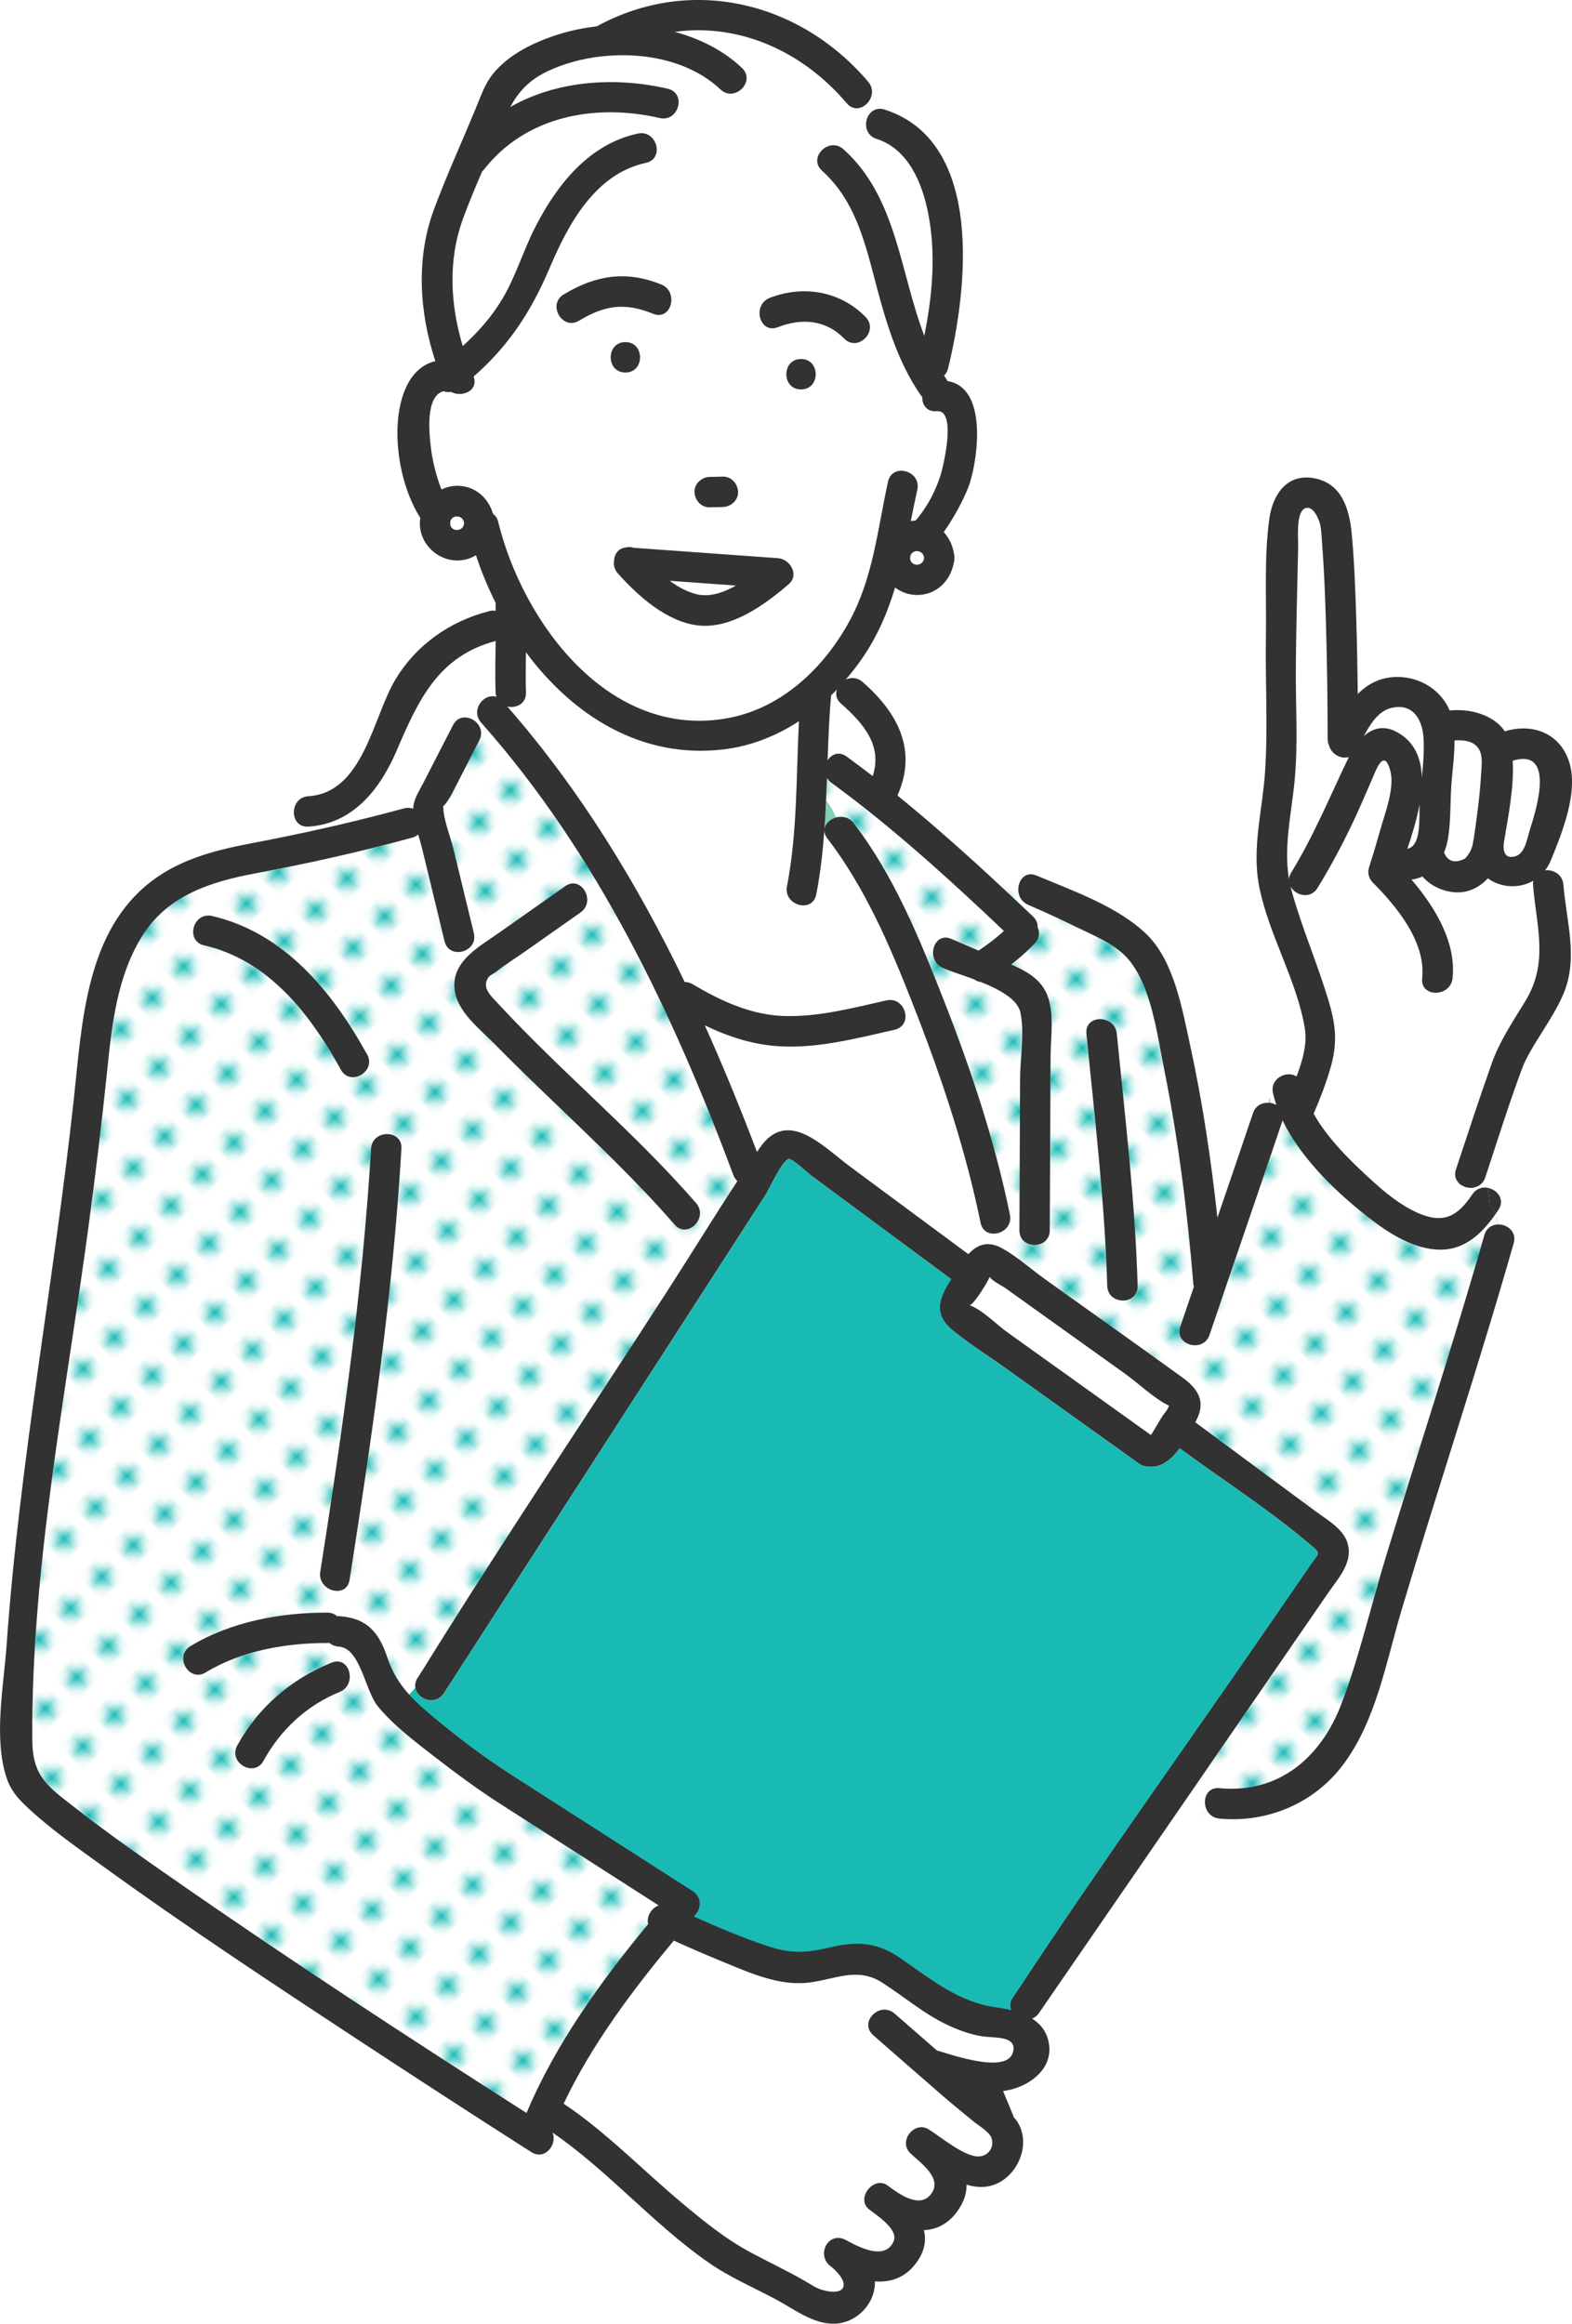 <?xml version="1.0" encoding="UTF-8"?> <svg xmlns="http://www.w3.org/2000/svg" xmlns:xlink="http://www.w3.org/1999/xlink" id="_レイヤー_2" data-name="レイヤー 2" viewBox="0 0 341.28 504.24"><defs><style> .cls-1 { fill: none; } .cls-2 { fill: #fff; } .cls-3 { fill: #323232; } .cls-4 { fill: #1abab4; } .cls-5 { fill: #82d2b4; } .cls-6 { fill: url(#_新規パターンスウォッチ_3); } </style><pattern id="_新規パターンスウォッチ_3" data-name="新規パターンスウォッチ 3" x="0" y="0" width="4.98" height="5.18" patternTransform="translate(13564.12 -5706.38) rotate(-45) scale(1.93)" patternUnits="userSpaceOnUse" viewBox="0 0 4.98 5.18"><g><rect class="cls-1" y="0" width="4.98" height="5.18"></rect><rect class="cls-2" x="0" y="0" width="4.98" height="5.18"></rect><circle class="cls-4" cx="2.44" cy="2.57" r="1.06"></circle></g></pattern></defs><g id="_レイヤー_1-2" data-name="レイヤー 1"><g><path class="cls-2" d="m213.17,441.83c-2.55-.42-4.93-1.28-7.27-2.36-5.28-2.44-9.55-6.22-14.41-9.3-5.38-3.41-10.03-.73-15.78,0-2.42.31-4.81.1-7.15-.4-4.1-.87-8.09-2.65-11.94-4.23-3.47-1.42-6.91-2.92-10.33-4.46-9.05,10.84-17.9,22.68-23.92,35.38,9.16,6.1,17.19,14.44,25.6,21.48,4.84,4.05,9.58,7.91,15.17,10.89,3.83,2.04,7.76,3.89,11.53,6.06.91.52,1.79,1.1,2.73,1.57,1.14.58,4.9,1.51,5.64-.12.68-1.51-1.6-3.76-2.68-4.57-3.33-2.49-.48-7.81,3.33-5.7,2.72,1.51,8.41,4.49,10.3.3,1.02-2.27-2.44-4.84-4.52-6.39-.04-.03-.09-.06-.13-.09,0,0,0,0,0,0-.25-.19-.48-.36-.67-.51-2.94-2.33,1-7.37,4-5.18,2.57,1.87,7.14,5.26,9.6,1.67,2.27-3.31-2.37-6.5-4.62-8.64-2.72-2.59.83-7.16,4-5.18,2.58,1.61,7.9,6.1,10.97,5.85,2.11-.16,3.32-2.14,2.61-4.06-.47-1.29-2.87-2.7-3.91-3.55-2.13-1.75-4.27-3.47-6.36-5.28-5.15-4.46-10.27-8.95-15.41-13.43-.28-.25-.48-.51-.65-.78-1.73-2.78,2.41-6.43,5.32-3.89,3.05,2.66,6.11,5.32,9.17,7.99,3.99,1.2,15.89,5.31,16.62-.04.43-3.19-4.26-2.6-6.85-3.03Z"></path><path class="cls-2" d="m179.68,164.95c.86-1.32,2.47-2.02,4.12-.82,1.91,1.39,3.79,2.82,5.67,4.26,2.14-6.45-1.77-11.25-6.86-15.72-1.06-.93-1.24-2.07-.91-3.07-.42.43-.84.86-1.27,1.28-.39,4.68-.58,9.37-.75,14.06Z"></path><path class="cls-2" d="m145.39,126.02c1.83,1.35,3.8,2.43,5.84,2.92,2.77.67,5.76-.32,8.54-1.89-4.79-.35-9.59-.69-14.38-1.04Z"></path><path class="cls-6" d="m91.84,362.28c17.24-27.79,35.51-54.99,53.26-82.46,5.03-7.79,9.89-15.74,14.99-23.51-.36-.34-.67-.77-.87-1.32-13.15-35.22-29.61-69.86-54.77-98.19-.49-.55-.75-1.15-.83-1.75-.57.05-1.11.35-1.62.83,1.77.61,3.18,2.63,2.06,4.8-2.01,3.9-4.02,7.81-6.02,11.71-.22.43-1.4,2.39-1.84,2.54.02.07.04.14.04.21.06,2.89,1.53,6.32,2.21,9.12,1.47,6.08,2.94,12.16,4.42,18.23,1,4.13-5.36,5.88-6.36,1.75-1.63-6.74-3.26-13.47-4.9-20.21-.23-.95-.53-1.94-.83-2.94-.35.31-.78.55-1.33.7-11.34,3.09-22.79,5.64-34.34,7.8-9.26,1.73-18.44,4.71-23.87,12.97-5.92,9.01-6.98,20.18-8.06,30.62-1.13,10.98-2.48,21.93-3.95,32.86-4.93,36.81-12.48,74.29-12.22,111.56.05,8.01,3.43,10.1,9.58,14.9,6.82,5.32,13.92,10.29,21.03,15.23,25.17,17.5,50.86,34.28,76.69,50.78,6.22-14.83,16.06-28.49,26.41-41-.43-1.55.63-3.42,2.27-4.05-11.44-7.33-22.88-14.65-34.31-21.98-4.86-3.11-9.5-6.53-14.06-10.06-4.37-3.38-9.05-6.84-12.58-11.14-2.82-3.43-3.77-12.69-8.52-12.98-.84-.05-1.51-.36-2.02-.81-.15.02-.28.04-.44.04-8.98-.02-18.66,1.68-26.39,6.38-3.64,2.22-6.95-3.49-3.33-5.7,8.7-5.3,19.61-7.3,29.72-7.28.9,0,1.6.31,2.12.78.11,0,.22-.02.34-.01,6.14.37,8.76,3.5,10.59,9.02,1.09,3.28,2.71,5.76,4.73,8l1.34-1.56c-.09-.65.03-1.36.5-2.08.39-.6.79-1.2,1.17-1.82Zm16.51-159.89c4.78-3.37,9.56-6.73,14.35-10.1,3.48-2.45,6.78,3.27,3.33,5.7-3.94,2.77-7.87,5.54-11.81,8.31-2.19,1.54-4.54,2.98-6.62,4.66-.42.34-1.21.63-1.53,1.08-1.61,2.28.57,4.11,2.11,5.78,13.8,14.93,29.6,27.88,42.95,43.24,2.78,3.19-1.88,7.88-4.67,4.67-8.15-9.37-17.2-17.91-26.14-26.51-4.33-4.17-8.67-8.33-12.88-12.62-2.93-2.99-7.46-6.49-8.52-10.74-1.69-6.83,4.81-10.21,9.44-13.46Zm-56.86,176.35c4.58-8.32,11.72-14.41,20.48-17.97,3.94-1.6,5.64,4.79,1.75,6.36-7.15,2.9-12.84,8.21-16.54,14.94-2.05,3.73-7.75.39-5.7-3.33Zm-7.21-173.61c-4.14-.96-2.38-7.32,1.75-6.36,15.74,3.65,26.16,16.5,33.64,30.03,2.06,3.72-3.64,7.05-5.7,3.33-6.67-12.06-15.62-23.73-29.7-26.99Zm31.6,137.69c-.66,4.19-7.02,2.4-6.36-1.75,4.77-30.39,9.23-61.08,11.02-91.81.25-4.23,6.85-4.24,6.6,0-1.83,31.31-6.4,62.59-11.26,93.57Z"></path><path class="cls-5" d="m181.56,177.37c-.66-1.23-1.16-2.46-2.22-3.69-.1,2.14-.21,4.27-.36,6.4.07-1.3,1.21-2.36,2.58-2.71Z"></path><path class="cls-2" d="m316.09,253.72c2.54-7.65,5.03-15.31,7.73-22.9,1.76-4.94,4.63-9.16,7.34-13.62,5.11-8.41,2.4-16.05,1.65-25.2-.03-.32,0-.61.05-.88-3.12,1.79-7.12,1.53-9.86-.53-1.89,2.05-4.46,3.34-7.52,3-2.64-.29-5.07-1.52-6.68-3.4-.74.34-1.53.58-2.37.69,5.16,6.03,9.74,13.69,8.91,21.39-.45,4.18-7.06,4.22-6.6,0,.84-7.79-5.49-15.54-10.71-20.75-.81-.8-1.2-2.1-.85-3.21.88-2.75,1.71-5.52,2.49-8.3,1.02-3.66,3.2-9.1,2.12-12.91-1.42-5.01-3.2.36-4.09,2.37-1.16,2.63-2.28,5.27-3.48,7.88-2.45,5.27-5.15,10.38-8.19,15.33-1.55,2.52-4.78,1.67-5.85-.3.08.34.16.69.25,1.03,2.22,7.91,5.48,15.49,7.87,23.34,1.69,5.54,2.14,9.42.54,14.98-.96,3.34-2.22,6.59-3.59,9.78-.02.05-.06.09-.08.14,3.11,5.55,8.21,10.46,12.57,14.43,3.02,2.75,6.27,5.44,10.04,7.11,5.48,2.43,8.6.86,11.84-4.01.85-1.28,2.14-1.65,3.33-1.44-.16-1.16-.25-2.32-.09-3.48-.13.4-.26.81-.4,1.21-1.33,4.02-7.7,2.29-6.36-1.75Z"></path><path class="cls-5" d="m275.7,238.08c-.2.41-.29.82-.31,1.23.1,0,.2,0,.31.01v-1.24Z"></path><path class="cls-6" d="m312.51,271.17c-5.27-.09-10.37-3.16-14.44-6.25-7.08-5.36-15.47-13.13-19.63-21.82-.02.07-.02.13-.05.2-5.22,15.46-10.57,30.88-15.79,46.34-1.35,4.01-7.73,2.28-6.36-1.75.98-2.89,1.97-5.78,2.95-8.67-.06-.21-.1-.44-.12-.68-1.29-15.58-3.24-31.22-6.34-46.55-1.48-7.34-2.75-18.02-7.86-23.94-2.87-3.32-7.99-5.3-11.83-7.19-2.3-1.13-4.62-2.21-6.95-3.25-.52-.23-3.99-1.74-2.85-1.26-1.98-.84-2.49-2.92-1.99-4.54l-9.7-4.77c4.31,3.91,8.55,7.88,12.73,11.85.76.72,1.04,1.54,1,2.33.51,1.09.45,2.43-.64,3.55-1.59,1.63-3.3,3.13-5.09,4.53,3.05,1.33,6.02,2.92,7.53,5.99,1.97,4,1.03,9.64,1.01,13.93-.06,12.58-.11,25.16-.17,37.75-.02,4.25-6.62,4.25-6.6,0,.05-10.98.1-21.95.15-32.93.02-4.38,1.02-10.06.06-14.37-.63-2.83-4.54-4.95-8.6-6.58-.53-.05-1.02-.25-1.44-.56-2.61-.98-5.14-1.78-6.73-2.44-3.87-1.62-2.16-8,1.75-6.36,1.99.83,3.96,1.69,5.94,2.55,1.96-1.28,3.8-2.68,5.52-4.25-11.89-11.27-24.28-22.55-37.5-32.19-.4-.29-.7-.63-.92-.99-.06,1.61-.12,3.22-.2,4.84,1.06,1.23,1.56,2.46,2.22,3.69,1.28-.33,2.77-.05,3.77,1.25,8.79,11.4,14.46,25.4,19.68,38.71,5.88,14.99,11.01,30.46,14.24,46.25.39,1.93-.77,3.33-2.21,3.87.09,1.15.25,2.31.56,3.46,3.2,1.74,6.19,4.46,9.13,6.57,10,7.15,20.04,14.24,29.99,21.45,3.3,2.39,5.15,5.18,2.98,9.27-.07.13-.15.28-.22.42,3.8,2.81,7.59,5.62,11.39,8.43,4.87,3.6,9.73,7.2,14.6,10.8,2.51,1.86,6.04,3.78,7.04,6.88,1.37,4.23-1.88,7.62-4.09,10.83-3.9,5.66-7.79,11.31-11.69,16.97-7.27,10.55-14.54,21.11-21.8,31.66,2.65.27,5.31.67,7.41-.86-1.54-2.01-.76-5.61,2.39-5.31,12.94,1.22,22.09-6.7,26.5-18.34,3.91-10.3,6.39-21.26,9.61-31.79,7.12-23.3,14.72-46.45,21.4-69.88.47-1.65,1.78-2.33,3.11-2.31-.02-.82-.17-1.64-.56-2.43-2.96,4.27-6.71,8-12.3,7.91Zm-72.13,7.84c-.53-18.32-2.72-36.49-4.52-54.71-.42-4.23,6.19-4.19,6.6,0,1.79,18.22,3.98,36.39,4.52,54.71.12,4.26-6.48,4.24-6.6,0Z"></path><path class="cls-2" d="m183.76,22.4c-9.7-11.44-23.5-17.4-37.34-15.49,5.47,1.46,10.56,4.01,14.59,7.82,3.1,2.92-1.58,7.58-4.67,4.67-6.34-5.98-16.04-8.1-25.15-7.23-.23.05-.45.07-.66.06-4.12.46-8.09,1.54-11.55,3.15-4.25,1.98-6.52,4.61-8.27,7.84,10.09-5.74,22.7-6.63,34.19-3.97,4.14.96,2.38,7.32-1.75,6.36-13.89-3.22-29.11-.47-38.2,11.25-.11.14-.22.24-.34.35-1.47,3.41-2.91,6.83-4.17,10.29-3.29,9.06-2.73,18.61-.04,27.6,3.32-3.04,6.33-6.39,8.64-10.31,2.83-4.8,4.45-10.24,6.96-15.22,4.71-9.33,11.71-18.27,22.41-20.59,2.17-.47,3.67,1.05,4.03,2.73,11.85-3.5,25.25-4.84,35.07,2.41.6-2.08,3.45-3.64,5.6-1.7,11.58,10.42,12.2,26.58,17.53,40.46,1.77-8.71,2.57-17.78.86-26.51-1.29-6.59-4.29-13.98-11.22-16.21-3.12-1-2.78-5.02-.6-6.2-.34-.69-.71-1.33-1.19-1.89-1.11,1.47-3.21,2.11-4.73.31Z"></path><path class="cls-2" d="m203.34,89.27c-2.16.21-3.2-1.41-3.15-3.1-.15-.15-.3-.32-.43-.51-4.8-7-7.33-15.3-9.48-23.44-2.42-9.18-4.49-18.51-11.84-25.12-1.01-.91-1.22-1.99-.94-2.96-9.82-7.25-23.22-5.91-35.07-2.41.33,1.53-.3,3.2-2.28,3.63-10.97,2.38-16.83,13.21-20.88,22.77-4.05,9.58-8.96,16.99-16.52,23.6,1.13,3-2.47,4.62-4.85,3.34-.58.09-1.16.03-1.69-.16-4.03,1.07-3.12,9.39-2.64,12.96.23,1.72.94,5.22,2.21,8.36,1.04-.5,2.2-.8,3.43-.8,3.84,0,6.76,2.62,7.74,6.06.52.38.94.96,1.14,1.78,5.38,21.92,24.14,47.34,49.93,42.56,11.71-2.17,20.94-11.02,26.43-21.23,5.11-9.51,5.99-19.72,8.27-30.06.92-4.15,7.28-2.38,6.36,1.75-.51,2.28-.96,4.55-1.42,6.8.35-.06.7-.1,1.06-.12.83-.97,1.59-2,2.27-3.09,1.33-2.11,2.38-4.36,3.13-6.74.55-1.73,3.63-14.33-.82-13.9Zm-49.27,14.22c.96-.02,1.91-.04,2.87-.06,1.85-.04,3.22,1.54,3.3,3.3.08,1.81-1.58,3.26-3.3,3.3-.96.02-1.91.04-2.87.06-1.85.04-3.22-1.54-3.3-3.3-.08-1.81,1.58-3.26,3.3-3.3Zm-31.68-39.61c6.95-4.18,13.56-5.24,21.16-2.15,3.89,1.58,2.18,7.96-1.75,6.36-6.11-2.48-10.42-1.91-16.08,1.49-3.65,2.2-6.97-3.51-3.33-5.7Zm13.38,10.35c4.25,0,4.25,6.6,0,6.6s-4.25-6.6,0-6.6Zm35.46,52.52c-5.17,4.46-12.4,9.75-19.59,8.97-6.82-.73-13.14-6.38-17.52-11.31-.73-.83-.95-1.76-.83-2.62.02-1.46.87-2.83,2.56-2.99.54-.15,1.1-.14,1.66.06,10.46.75,20.93,1.51,31.39,2.26,2.62.19,4.67,3.62,2.33,5.63Zm2.67-42.25c-4.25,0-4.25-6.6,0-6.6s4.25,6.6,0,6.6Zm9.35-11.05c-3.99-4.09-9.25-4.46-14.39-2.45-3.97,1.55-5.67-4.84-1.75-6.36,7.25-2.83,15.31-1.49,20.81,4.15,2.97,3.04-1.7,7.71-4.67,4.67Z"></path><path class="cls-2" d="m179.64,181.95c-.48-.63-.67-1.25-.65-1.83-.34,4.68-.86,9.34-1.76,13.97-.81,4.17-7.17,2.4-6.36-1.75,2.29-11.8,1.98-23.86,2.6-35.83-4.85,3.17-10.31,5.37-16.22,6.1-17.98,2.22-32.93-7.4-43.05-21.06-.05,2.9-.09,5.8.01,8.7.08,2.51-2.17,3.52-4.06,3.07,15.76,18.01,28.18,38.36,38.52,59.79.54,0,1.12.12,1.7.46,6.25,3.69,12.76,6.74,20.13,6.92,7.42.18,14.79-1.79,21.98-3.4,1.36-.31,2.46.18,3.18,1,.74-.33,1.49-.67,2.23-.97-4.8-12.22-10.25-24.79-18.25-35.17Z"></path><path class="cls-2" d="m217.05,267.45c-1.66.63-3.7.11-4.16-2.12-3.12-15.27-8.04-30.22-13.65-44.74-.45-1.15-.9-2.31-1.36-3.48-.74.31-1.49.64-2.23.97,1.47,1.67,1.36,4.74-1.42,5.37-8.12,1.83-16.61,4.08-25.01,3.59-5.77-.34-11.11-2.09-16.2-4.54,4.07,9.04,7.81,18.23,11.33,27.48.22-.31.42-.63.64-.95,6.03-8.69,13.74-.2,19.53,4.09,8.57,6.34,17.14,12.69,25.72,19.03,1.8-1.95,4.04-3.02,7.16-1.37.07.04.15.09.22.13-.31-1.15-.47-2.31-.56-3.46Z"></path><path class="cls-2" d="m89.7,175.49c.08-2.04,1.21-3.66,2.17-5.54,2.16-4.2,4.32-8.41,6.49-12.61.83-1.61,2.33-1.92,3.64-1.47.51-.47,1.05-.78,1.62-.83-.33-2.31,2.02-4.55,4.16-3.82-.1-.3-.17-.62-.18-.98-.13-3.72-.04-7.44.02-11.15-12.46,3.31-16.76,12.77-21.5,23.8-3.59,8.35-9.46,15.86-19.15,16.49-.72.05-1.3-.11-1.77-.39-1.99.99-3.99,1.89-5.72,3.05,9.48-1.88,18.9-4.07,28.23-6.61.76-.21,1.43-.16,2,.07Z"></path><path class="cls-4" d="m284.97,335.62c-8.97-7.74-19.3-14.31-28.84-21.34-1.84,2.48-4.13,4.42-6.99,3.95-.58.02-1.2-.15-1.82-.6-9.58-6.85-19.16-13.7-28.74-20.55-3.85-2.75-7.95-5.33-11.63-8.31-4.26-3.47-3.22-6.81-.59-10.92.05-.08.11-.18.16-.26-10.16-7.52-20.31-15.03-30.47-22.55-.66-.49-4.09-3.71-4.82-3.52-1.43.37-4.24,6.57-5.01,7.75-8.53,13.21-17.06,26.42-25.59,39.63-14.75,22.85-29.51,45.69-44.26,68.54-1.83,2.84-5.83,1.3-6.2-1.25l-1.34,1.56c1.54,1.7,3.31,3.26,5.3,4.92,5.38,4.48,11.03,8.75,16.93,12.53,13.09,8.39,26.18,16.77,39.27,25.16,1.89,1.21,2.09,3.54.67,5.18-.11.13-.22.26-.33.38,5.17,2.33,10.43,4.53,15.79,6.34,4.95,1.67,8.33,1.63,13.55.38,5.91-1.42,10.3-1.25,15.49,2.32,6.61,4.55,12.59,9.56,20.8,10.66,1.05.14,2.14.33,3.21.59-.34-.8-.31-1.76.36-2.73.41-.6.84-1.19,1.24-1.8,17.58-26.69,36.3-52.71,54.43-79.03,3.05-4.43,6.1-8.86,9.15-13.29,1.44-2.1,2.13-2.1.26-3.72Z"></path><path class="cls-2" d="m328.41,165.07c.34,5.85-1.01,12.22-1.95,18.01-.14,1.82.36,3.38,2.58,2.71,2.12-.64,2.52-3.99,3.15-5.91,1.56-4.75,5.34-17.6-3.77-14.81Z"></path><path class="cls-2" d="m305.54,184.17c3.09-.59,2.54-6.61,2.64-9.61-.6,3.29-1.63,6.62-2.64,9.61Z"></path><path class="cls-2" d="m288.54,161.77c-.19-.41-.31-.88-.31-1.43,0-8.6-.13-17.2-.39-25.79-.17-5.53-.38-11.06-.81-16.58-.1-1.33-.14-2.72-.4-4.04-.26-1.31-1.66-4.56-3.45-3.56-1.86,1.04-1.31,6.57-1.35,8.28-.19,8.49-.4,16.97-.5,25.46-.09,8.35.53,16.87-.26,25.18-.68,7.16-2.43,14.29-1.24,21.41.05-.44.2-.9.49-1.36,4.89-7.97,8.34-16.39,12.37-24.78.05-.11.11-.21.16-.32-1.73.57-3.83-.65-4.31-2.48Z"></path><path class="cls-2" d="m319.95,182.12c.65-4.58,1.31-9.17,1.58-13.78.14-2.4.72-5.42-1.53-6.91-1.14-.76-2.77-.84-4.22-.76.01,3.14-.43,6.38-.66,9.37-.3,3.94-.1,8.14-.77,12.02-.18,1.05-.47,2.03-.84,2.94.84,1.98,2.36,2.43,4.56,1.3,1.06-1.11,1.65-2.41,1.79-3.88.02-.11.06-.2.09-.3Z"></path><path class="cls-2" d="m308.69,168.73c.28-2.86.53-5.74.36-8.56-.24-3.97-2.27-7.71-7.02-6.54-2.74.67-4.53,3.43-5.94,6.1,2.27-2.03,5.15-2.58,8.57.03,2.82,2.16,3.91,5.37,4.03,8.98Z"></path><path class="cls-3" d="m325.36,265.69c.06,2.24-.8,4.55-.16,6.49-.64-1.93.21-4.24.16-6.49-1.33-.02-2.64.67-3.11,2.31-6.68,23.43-14.28,46.58-21.4,69.88-3.22,10.54-5.7,21.49-9.61,31.79-4.41,11.64-13.56,19.55-26.5,18.34-3.15-.3-3.93,3.3-2.39,5.31.45-.32.87-.73,1.26-1.25-.39.52-.81.92-1.26,1.25.53.69,1.32,1.19,2.39,1.29,10.39.98,20.54-3.3,26.84-11.68,7.15-9.51,9.32-22.2,12.64-33.36,7.93-26.67,16.77-53.06,24.4-79.81.7-2.44-1.29-4.04-3.26-4.07Z"></path><path class="cls-3" d="m335.44,188.86c.49-.64.91-1.37,1.25-2.19,2.46-6.02,6.18-15.11,3.87-21.66-2.17-6.15-8.1-8.09-13.86-6.32-2.47-3.62-7.54-4.97-11.98-4.53-1.85-4.4-6.34-7.22-11.19-7.27-3.73-.04-6.52,1.46-8.76,3.69-.06-5.58-.16-11.16-.34-16.74-.19-6.04-.41-12.11-.98-18.13-.5-5.27-2.14-10.79-8.08-11.93-5.9-1.13-9.05,3.45-9.79,8.73-1.17,8.35-.61,17.26-.75,25.68-.16,9.7.46,19.56-.18,29.23-.55,8.35-2.94,16.66-1.26,25.04,2.11,10.54,8.16,20.17,9.9,30.77.53,3.24-.51,6.96-1.81,10.34-2.1-1.37-5.84.4-5.11,3.64.19.86.45,1.71.73,2.55-.42-.24-.89-.4-1.38-.46v.96-.96c-.1-.01-.2,0-.31-.01-.05,1.79,1.41,3.58,1.41,5.37,0-1.79-1.46-3.58-1.41-5.37-1.38-.08-2.81.57-3.38,2.24-2.56,7.57-5.14,15.13-7.73,22.69-1.37-12.57-3.23-25.12-5.92-37.41-1.68-7.65-3.45-18.13-9.3-23.92-6.24-6.17-16.11-9.56-24.08-12.92-1.9-.8-3.27.3-3.75,1.83l3.03,1.49-3.03-1.49c-.5,1.61,0,3.7,1.99,4.54-1.14-.48,2.33,1.02,2.85,1.26,2.34,1.04,4.66,2.12,6.95,3.25,3.84,1.89,8.96,3.87,11.83,7.19,5.11,5.92,6.37,16.6,7.86,23.94,3.1,15.33,5.05,30.97,6.34,46.55.02.24.07.46.12.68-.98,2.89-1.98,5.77-2.95,8.67-1.36,4.03,5.01,5.76,6.36,1.75,5.22-15.46,10.57-30.88,15.79-46.34.02-.07.03-.13.05-.2,4.16,8.69,12.55,16.46,19.63,21.82,4.08,3.09,9.17,6.16,14.44,6.25,5.59.09,9.34-3.64,12.3-7.91-.3-.61-.76-1.2-1.4-1.76.07,1.72-.2,3.45-1.5,5.17,1.29-1.72,1.57-3.45,1.5-5.17-.13-.11-.25-.22-.4-.33.14.11.27.22.4.33-.05-1.25-.28-2.51-.45-3.76-1.19-.21-2.48.17-3.33,1.44-3.23,4.86-6.35,6.44-11.84,4.01-3.77-1.67-7.02-4.36-10.04-7.11-4.36-3.97-9.46-8.88-12.57-14.43.02-.05.06-.09.08-.14,1.37-3.19,2.63-6.45,3.59-9.78,1.6-5.56,1.15-9.44-.54-14.98-2.39-7.85-5.66-15.44-7.87-23.34-.1-.34-.17-.69-.25-1.03,1.07,1.97,4.3,2.82,5.85.3,3.04-4.96,5.74-10.06,8.19-15.33,1.21-2.61,2.32-5.25,3.48-7.88.89-2.01,2.67-7.38,4.09-2.37,1.08,3.81-1.1,9.25-2.12,12.91-.78,2.78-1.61,5.55-2.49,8.3-.35,1.11.04,2.41.85,3.21,5.22,5.21,11.56,12.96,10.71,20.75-.46,4.22,6.15,4.18,6.6,0,.83-7.7-3.74-15.36-8.91-21.39.85-.11,1.64-.35,2.37-.69,1.62,1.88,4.04,3.11,6.68,3.4,3.06.34,5.63-.95,7.52-3,2.75,2.05,6.75,2.32,9.86.53-.05.27-.07.56-.05.88.74,9.15,3.46,16.78-1.65,25.2-2.71,4.46-5.59,8.68-7.34,13.62-2.7,7.59-5.19,15.26-7.73,22.9-1.34,4.04,5.03,5.77,6.36,1.75.13-.4.26-.81.4-1.21.04-.26.09-.53.15-.79-.07.26-.11.53-.15.79,2.46-7.46,4.82-14.98,7.56-22.34,1.83-4.89,6.55-10.5,8.97-16.17,3.32-7.75.68-15.76.03-23.76-.19-2.28-2.22-3.33-3.98-3.13Zm-42.75-24.3c-4.03,8.39-7.48,16.81-12.37,24.78-.28.46-.44.92-.49,1.36-1.18-7.11.56-14.25,1.24-21.41.79-8.31.16-16.83.26-25.18.09-8.49.3-16.98.5-25.46.04-1.71-.51-7.24,1.35-8.28,1.79-1,3.19,2.25,3.45,3.56.26,1.31.29,2.7.4,4.04.43,5.52.64,11.05.81,16.58.26,8.59.39,17.19.39,25.79,0,.55.11,1.02.31,1.43.48,1.83,2.58,3.05,4.31,2.48-.05.11-.11.21-.16.32Zm12.85,19.61c1.01-2.99,2.04-6.32,2.64-9.61-.1,3,.44,9.02-2.64,9.61Zm3.15-15.44c-.11-3.61-1.2-6.82-4.03-8.98-3.42-2.61-6.29-2.06-8.57-.03,1.41-2.67,3.19-5.43,5.94-6.1,4.75-1.16,6.78,2.58,7.02,6.54.17,2.82-.08,5.7-.36,8.56Zm12.83-.4c-.27,4.62-.93,9.21-1.58,13.78-.03.1-.07.19-.09.3-.13,1.47-.73,2.77-1.79,3.88-2.2,1.13-3.72.68-4.56-1.3.37-.91.66-1.89.84-2.94.67-3.88.47-8.08.77-12.02.23-2.99.68-6.22.66-9.37,1.45-.08,3.08,0,4.22.76,2.25,1.49,1.66,4.5,1.53,6.91Zm10.66,11.55c-.63,1.91-1.02,5.26-3.15,5.91-2.22.67-2.72-.89-2.58-2.71.94-5.78,2.3-12.15,1.95-18.01,9.12-2.79,5.34,10.06,3.77,14.81Z"></path><path class="cls-3" d="m324.8,263.26c.17-.25.34-.49.51-.74,1.5-2.26-.27-4.41-2.36-4.78.17,1.25.4,2.51.45,3.76.65.56,1.1,1.15,1.4,1.76Z"></path><path class="cls-3" d="m107.6,210.96c2.08-1.68,4.43-3.12,6.62-4.66,3.94-2.77,7.87-5.54,11.81-8.31,3.45-2.43.15-8.15-3.33-5.7-4.78,3.37-9.56,6.73-14.35,10.1-4.62,3.25-11.13,6.63-9.44,13.46,1.05,4.24,5.59,7.75,8.52,10.74,4.21,4.29,8.55,8.46,12.88,12.62,8.94,8.6,18,17.14,26.14,26.51,2.79,3.21,7.44-1.47,4.67-4.67-13.35-15.36-29.15-28.32-42.95-43.24-1.54-1.67-3.72-3.5-2.11-5.78.32-.45,1.11-.73,1.53-1.08Z"></path><path class="cls-3" d="m246.98,279.01c-.53-18.32-2.72-36.49-4.52-54.71-.41-4.19-7.02-4.23-6.6,0,1.79,18.22,3.98,36.39,4.52,54.71.12,4.24,6.72,4.26,6.6,0Z"></path><path class="cls-3" d="m57.2,382.07c3.7-6.72,9.39-12.04,16.54-14.94,3.88-1.58,2.19-7.96-1.75-6.36-8.77,3.56-15.9,9.64-20.48,17.97-2.05,3.72,3.65,7.06,5.7,3.33Z"></path><path class="cls-3" d="m75.89,342.82c4.86-30.97,9.43-62.25,11.26-93.57.25-4.24-6.35-4.23-6.6,0-1.8,30.73-6.25,61.42-11.02,91.81-.65,4.16,5.71,5.95,6.36,1.75Z"></path><path class="cls-3" d="m79.69,228.79c-7.48-13.53-17.9-26.37-33.64-30.03-4.13-.96-5.9,5.4-1.75,6.36,14.08,3.27,23.03,14.93,29.7,26.99,2.06,3.72,7.76.39,5.7-3.33Z"></path><path class="cls-2" d="m210.91,282.98c-.15.09-.26.17-.34.25,2.78,1.05,5.81,4.2,8.18,5.89,4.54,3.25,9.09,6.5,13.63,9.75,5.83,4.17,11.66,8.34,17.49,12.51.29-.37.58-.94.79-1.26.77-1.2,1.46-2.64,2.38-3.73.45-.53.63-1.06.78-1.36-3.32-1.6-6.59-4.82-9.51-6.91-8.66-6.19-17.32-12.39-25.98-18.58-.92-.66-2.83-1.52-3.47-2.47-.63,1.55-3.27,5.5-3.95,5.91Z"></path><path class="cls-2" d="m214.18,276.59s-.09-.06-.12-.11c.04.06.08.09.12.11Z"></path><path class="cls-3" d="m292.52,334.72c-1.01-3.1-4.53-5.02-7.04-6.88-4.87-3.6-9.73-7.2-14.6-10.8-3.8-2.81-7.59-5.62-11.39-8.43.07-.14.15-.28.22-.42,2.17-4.08.32-6.88-2.98-9.27-9.95-7.21-20-14.3-29.99-21.45-2.95-2.11-5.93-4.82-9.13-6.57.21.79.5,1.58.89,2.37-.39-.79-.68-1.58-.89-2.37-.07-.04-.15-.09-.22-.13-3.12-1.65-5.36-.58-7.16,1.37-8.57-6.34-17.14-12.69-25.72-19.03-5.8-4.29-13.5-12.78-19.53-4.09-.22.31-.42.63-.64.95-3.51-9.25-7.26-18.44-11.33-27.48,5.09,2.45,10.43,4.2,16.2,4.54,8.4.5,16.89-1.76,25.01-3.59,2.78-.62,2.9-3.69,1.42-5.37-2.65,1.19-5.3,2.39-7.95,2.39,2.65,0,5.3-1.2,7.95-2.39-.72-.82-1.82-1.3-3.18-1-7.18,1.61-14.56,3.58-21.98,3.4-7.37-.18-13.89-3.23-20.13-6.92-.59-.35-1.16-.47-1.7-.46-10.34-21.43-22.76-41.78-38.52-59.79,1.9.45,4.15-.57,4.06-3.07-.1-2.9-.06-5.8-.01-8.7,10.12,13.66,25.07,23.28,43.05,21.06,5.91-.73,11.37-2.93,16.22-6.1-.62,11.97-.31,24.03-2.6,35.83-.81,4.15,5.55,5.93,6.36,1.75.9-4.63,1.42-9.29,1.76-13.97-.02.58.17,1.2.65,1.83,8,10.38,13.45,22.95,18.25,35.17,1.01-.42,2.01-.79,3.02-1.04-1.01.25-2.01.62-3.02,1.04.46,1.16.91,2.32,1.36,3.48,5.61,14.52,10.53,29.47,13.65,44.74.46,2.23,2.49,2.75,4.16,2.12-.2-2.46-.13-4.91-.74-7.37.61,2.46.54,4.91.74,7.37,1.44-.54,2.6-1.94,2.21-3.87-3.23-15.8-8.36-31.26-14.24-46.25-5.22-13.3-10.89-27.3-19.68-38.71-1-1.3-2.49-1.58-3.77-1.25.43.8.94,1.6,1.74,2.41-.8-.8-1.31-1.6-1.74-2.41-1.37.36-2.51,1.42-2.58,2.71.15-2.13.27-4.27.36-6.4-.14-.17-.28-.33-.44-.5.17.17.3.34.44.5.07-1.61.14-3.22.2-4.84.23.36.52.7.92.99,13.22,9.64,25.61,20.92,37.5,32.19-1.72,1.56-3.57,2.97-5.52,4.25-1.98-.85-3.96-1.71-5.94-2.55-3.91-1.64-5.62,4.75-1.75,6.36,1.59.67,4.11,1.46,6.73,2.44.42.3.91.51,1.44.56,4.06,1.63,7.98,3.75,8.6,6.58.95,4.31-.04,9.98-.06,14.37-.05,10.98-.1,21.95-.15,32.93-.02,4.25,6.58,4.25,6.6,0,.06-12.58.11-25.16.17-37.75.02-4.28.96-9.92-1.01-13.93-1.51-3.07-4.48-4.66-7.53-5.99,1.79-1.4,3.5-2.9,5.09-4.53,1.09-1.12,1.15-2.45.64-3.55.04-.79-.25-1.61-1-2.33-4.18-3.97-8.42-7.94-12.73-11.85l-13.12-6.45,13.12,6.45c-5.44-4.94-11-9.78-16.7-14.4,4.31-9.77.24-17.79-7.56-24.64-1.18-1.03-2.56-1.04-3.67-.51,1.29-1.51,2.51-3.08,3.63-4.71,3.35-4.89,5.49-9.99,7.08-15.27,1.29.96,2.85,1.55,4.52,1.61,4.26.16,7.49-2.97,8.21-6.92.11-.35.17-.72.14-1.16.02-.43-.04-.8-.14-1.15-.3-1.68-1.06-3.21-2.16-4.41,2.8-3.96,5-8.58,5.64-10.59,1.86-5.9,3.78-20.82-4.84-22.19-.07-.13-.13-.27-.22-.4-.18-.26-.34-.53-.51-.79.39-.37.69-.87.86-1.53,4.14-16.81,8.05-49.18-13.77-56.19-.92-.3-1.71-.18-2.35.16.79,1.62,1.34,3.49,2.41,5.1-1.07-1.61-1.62-3.47-2.41-5.1-2.18,1.18-2.52,5.2.6,6.2,6.93,2.23,9.93,9.62,11.22,16.21,1.71,8.73.91,17.8-.86,26.51-5.32-13.88-5.95-30.04-17.53-40.46-2.15-1.93-5.01-.38-5.6,1.7,2.11,1.56,4.06,3.52,5.79,5.94-1.73-2.42-3.68-4.38-5.79-5.94-.28.97-.07,2.06.94,2.96,7.35,6.61,9.41,15.94,11.84,25.12,2.15,8.13,4.68,16.43,9.48,23.44.13.19.28.36.43.51-.05,1.69.99,3.31,3.15,3.1,4.45-.43,1.37,12.17.82,13.9-.76,2.38-1.8,4.63-3.13,6.74-.68,1.08-1.44,2.11-2.27,3.09-.36.02-.71.05-1.06.12.45-2.25.91-4.52,1.42-6.8.92-4.14-5.45-5.91-6.36-1.75-2.29,10.34-3.16,20.55-8.27,30.06-5.49,10.21-14.72,19.06-26.43,21.23-25.79,4.78-44.55-20.64-49.93-42.56-.2-.82-.62-1.4-1.14-1.78-.98-3.43-3.9-6.06-7.74-6.06-1.22,0-2.38.29-3.43.8-1.27-3.14-1.98-6.65-2.21-8.36-.48-3.56-1.39-11.89,2.64-12.96.53.18,1.11.24,1.69.16,2.38,1.28,5.98-.34,4.85-3.34,7.56-6.62,12.47-14.03,16.52-23.6,4.05-9.56,9.9-20.39,20.88-22.77,1.98-.43,2.6-2.1,2.28-3.63-1.82.54-3.61,1.13-5.35,1.75,1.73-.62,3.52-1.21,5.35-1.75-.36-1.68-1.86-3.2-4.03-2.73-10.7,2.32-17.7,11.25-22.41,20.59-2.51,4.97-4.12,10.42-6.96,15.22-2.32,3.92-5.32,7.28-8.64,10.31-2.69-8.99-3.25-18.54.04-27.6,1.26-3.47,2.71-6.89,4.17-10.29.11-.11.23-.22.34-.35,9.09-11.72,24.31-14.47,38.2-11.25,4.13.96,5.9-5.4,1.75-6.36-11.49-2.66-24.1-1.78-34.19,3.97,1.75-3.23,4.03-5.86,8.27-7.84,3.46-1.61,7.43-2.69,11.55-3.15.22,0,.44-.02.66-.06,9.1-.88,18.81,1.24,25.15,7.23,3.09,2.91,7.76-1.74,4.67-4.67-4.03-3.8-9.12-6.35-14.59-7.82,13.85-1.9,27.64,4.05,37.34,15.49,1.52,1.8,3.62,1.16,4.73-.31-.71-.83-1.64-1.48-2.99-1.81,1.35.34,2.28.99,2.99,1.81.9-1.19,1.15-2.91-.07-4.35C173.62.26,149.85-5.4,129.56,5.72c-2.73.31-5.4.85-7.92,1.62-5.32,1.63-11.01,4.26-14.59,8.66-1.79,2.21-2.67,4.87-3.74,7.46-3.01,7.28-6.3,14.5-9.06,21.87-3.99,10.68-3.23,22.37.26,33.03-10.51,2.49-10.23,23.08-3.26,34.02-.06.38-.1.76-.1,1.15-.04,4.31,3.57,7.92,7.83,8.08,1.63.06,3.11-.37,4.35-1.13,1.15,3.5,2.59,6.98,4.28,10.35,0,.08-.02.15-.02.23.02.49,0,.98.02,1.47-.41-.06-.87-.05-1.35.07-8.56,2.15-15.97,7.36-20.5,14.99-4.86,8.18-6.89,24.41-18.8,25.18-3.51.23-4.11,4.82-1.77,6.21.88-.44,1.76-.9,2.61-1.41-.85.51-1.73.97-2.61,1.41.47.28,1.06.44,1.77.39,9.69-.63,15.56-8.13,19.15-16.49,4.74-11.03,9.04-20.49,21.5-23.8-.06,3.72-.15,7.44-.02,11.15.01.36.08.68.18.98-2.14-.73-4.49,1.52-4.16,3.82.81-.06,1.69.39,2.69,1.63-1-1.24-1.88-1.69-2.69-1.63.08.6.34,1.19.83,1.75,25.16,28.33,41.62,62.97,54.77,98.19.2.55.51.98.87,1.32-5.1,7.77-9.96,15.72-14.99,23.51-17.74,27.47-36.02,54.67-53.26,82.46-.38.61-.78,1.21-1.17,1.82-.47.72-.6,1.43-.5,2.08l2.9-3.39-2.9,3.39c.37,2.55,4.37,4.09,6.2,1.25,14.75-22.85,29.51-45.69,44.26-68.54,8.53-13.21,17.06-26.42,25.59-39.63.77-1.19,3.57-7.39,5.01-7.75.73-.19,4.16,3.03,4.82,3.52,10.16,7.52,20.31,15.03,30.47,22.55-.05.09-.11.18-.16.26-2.63,4.11-3.68,7.46.59,10.92,3.67,2.99,7.78,5.56,11.63,8.31,9.58,6.85,19.16,13.7,28.74,20.55.63.45,1.25.62,1.82.6,2.86.47,5.15-1.47,6.99-3.95,9.54,7.03,19.87,13.61,28.84,21.34,1.88,1.62,1.19,1.63-.26,3.72-3.05,4.43-6.1,8.86-9.15,13.29-18.13,26.33-36.85,52.34-54.43,79.03-.4.61-.83,1.2-1.24,1.8-.67.97-.7,1.93-.36,2.73-1.07-.26-2.16-.45-3.21-.59-8.21-1.11-14.19-6.11-20.8-10.66-5.18-3.57-9.57-3.74-15.49-2.32-5.22,1.25-8.59,1.29-13.55-.38-5.37-1.81-10.62-4.01-15.79-6.34.11-.13.22-.26.33-.38,1.42-1.65,1.22-3.98-.67-5.18-13.09-8.39-26.18-16.77-39.27-25.16-5.9-3.78-11.55-8.05-16.93-12.53-1.99-1.66-3.76-3.23-5.3-4.92l-3.13,3.65,3.13-3.65c-2.03-2.24-3.64-4.71-4.73-8-1.83-5.52-4.45-8.65-10.59-9.02-.12,0-.22,0-.34.01-.52-.47-1.22-.78-2.12-.78-10.11-.02-21.02,1.99-29.72,7.28-3.62,2.21-.31,7.92,3.33,5.7,7.73-4.71,17.41-6.4,26.39-6.38.16,0,.3-.03.44-.04.51.45,1.18.76,2.02.81,4.75.29,5.7,9.55,8.52,12.98,3.54,4.29,8.21,7.75,12.58,11.14,4.57,3.53,9.2,6.95,14.06,10.06,11.44,7.33,22.88,14.65,34.31,21.98-1.64.63-2.7,2.5-2.27,4.05-10.35,12.51-20.19,26.17-26.41,41-25.83-16.5-51.53-33.28-76.69-50.78-7.1-4.94-14.21-9.91-21.03-15.23-6.15-4.8-9.52-6.89-9.58-14.9-.26-37.27,7.29-74.75,12.22-111.56,1.47-10.94,2.81-21.89,3.95-32.86,1.08-10.44,2.13-21.6,8.06-30.62,5.43-8.27,14.61-11.24,23.87-12.97,11.55-2.16,23-4.71,34.34-7.8.55-.15.98-.4,1.33-.7.3,1,.6,1.99.83,2.94,1.63,6.74,3.26,13.47,4.9,20.21,1,4.13,7.37,2.38,6.36-1.75-1.47-6.08-2.94-12.16-4.42-18.23-.68-2.79-2.15-6.23-2.21-9.12,0-.07-.02-.14-.04-.21.44-.15,1.62-2.11,1.84-2.54,2.01-3.9,4.02-7.81,6.02-11.71,1.11-2.17-.29-4.19-2.06-4.8-1.96,1.81-3.57,6.05-5.59,7.4,2.02-1.35,3.64-5.59,5.59-7.4-1.31-.45-2.81-.14-3.64,1.47-2.16,4.2-4.32,8.41-6.49,12.61-.97,1.88-2.09,3.5-2.17,5.54-.57-.22-1.25-.27-2-.07-9.33,2.54-18.74,4.73-28.23,6.61-2.43,1.64-4.32,3.83-4.86,7.64.54-3.8,2.43-6,4.86-7.64-1.34.26-2.67.54-4.01.79-7.97,1.5-15.81,3.32-22.42,8.29-14.48,10.89-15.22,30.93-17.01,47.35-4.3,39.55-11.78,78.74-14.59,118.45-.63,8.95-2.88,20.23,0,28.91.82,2.47,2.27,4.24,4.11,5.99,5.21,4.96,11.28,9.15,17.09,13.36,17.88,12.93,36.31,25.11,54.75,37.22,12.6,8.28,25.24,16.49,37.95,24.59,2.96,1.89,5.72-1.65,4.61-4.23,12.08,8.28,21.89,19.89,33.96,28.26,4.64,3.22,9.89,5.43,14.84,8.1,4.12,2.23,8.55,5.77,13.53,5.01,4.03-.62,7.39-4.2,7.65-8.3.02-.26.02-.53,0-.78,3.14.24,6.18-.61,8.54-3.45,2.23-2.68,2.7-5.26,2.11-7.66,2.66-.14,5.17-1.27,7.15-3.95,1.56-2.11,2.15-4.08,2.1-5.93,1.3.38,2.59.58,3.85.48,6.64-.51,10.84-9.1,6.95-14.46-.18-.24-.38-.47-.57-.7-.02-.07-.03-.14-.05-.21-.75-1.81-1.49-3.61-2.24-5.42.57-.08,1.14-.19,1.72-.33,4.46-1.13,8.93-4.6,8.27-9.69-.35-2.7-1.77-4.48-3.68-5.7.56-.23,1.08-.62,1.49-1.22,9.78-14.21,19.57-28.41,29.35-42.62-1.55-.16-3.1-.27-4.53.09,1.43-.36,2.98-.25,4.53-.09,7.27-10.55,14.54-21.11,21.8-31.66,3.9-5.66,7.79-11.31,11.69-16.97,2.21-3.21,5.46-6.61,4.09-10.83Zm-91.93-213.65c-.1,1.92-2.98,1.93-2.98,0s2.88-1.92,2.98,0Zm-20.17,29.83c.43-.42.86-.84,1.27-1.28-.34,1-.16,2.14.91,3.07,5.09,4.46,8.99,9.26,6.86,15.72-1.87-1.45-3.76-2.87-5.67-4.26-1.65-1.2-3.26-.5-4.12.82.16-4.69.35-9.39.75-14.06Zm-82.68-37.36c0-1.94,2.88-1.92,2.98,0-.1,1.92-2.98,1.93-2.98,0Zm116.43,163.05s-.08-.05-.12-.11c.04.06.08.09.12.11Zm38.86,29.8c-.92,1.09-1.62,2.53-2.38,3.73-.21.32-.5.89-.79,1.26-5.83-4.17-11.66-8.34-17.49-12.51-4.54-3.25-9.09-6.5-13.63-9.75-2.37-1.69-5.4-4.85-8.18-5.89.08-.08.19-.16.34-.25.68-.41,3.32-4.35,3.95-5.91.64.95,2.55,1.81,3.47,2.47,8.66,6.19,17.32,12.39,25.98,18.58,2.92,2.09,6.2,5.31,9.51,6.91-.15.3-.33.83-.78,1.36Zm-33.02,138.48c-.72,5.35-12.62,1.24-16.62.04-3.06-2.66-6.11-5.32-9.17-7.99-2.91-2.54-7.05,1.11-5.32,3.89.17.27.37.53.65.78,5.14,4.48,10.26,8.97,15.41,13.43,2.09,1.8,4.23,3.52,6.36,5.28,1.03.85,3.44,2.26,3.91,3.55.7,1.92-.51,3.9-2.61,4.06-3.07.24-8.39-4.24-10.97-5.85-3.17-1.98-6.72,2.59-4,5.18,2.25,2.13,6.89,5.32,4.62,8.64-2.46,3.6-7.03.21-9.6-1.67-3-2.18-6.94,2.86-4,5.18.19.15.42.33.67.51,0,0,0,0,0,0,.04.03.09.06.13.09,2.08,1.55,5.55,4.12,4.52,6.39-1.89,4.19-7.58,1.2-10.3-.3-3.81-2.11-6.66,3.21-3.33,5.7,1.08.81,3.36,3.06,2.68,4.57-.74,1.64-4.5.7-5.64.12-.94-.47-1.82-1.05-2.73-1.57-3.77-2.17-7.7-4.02-11.53-6.06-5.59-2.98-10.33-6.84-15.17-10.89-8.41-7.04-16.44-15.37-25.6-21.48,6.02-12.7,14.86-24.54,23.92-35.38,3.42,1.54,6.86,3.04,10.33,4.46,3.85,1.57,7.83,3.35,11.94,4.23,2.35.5,4.73.7,7.15.4,5.75-.73,10.4-3.41,15.78,0,4.86,3.09,9.13,6.86,14.41,9.3,2.34,1.08,4.72,1.95,7.27,2.36,2.59.42,7.28-.16,6.85,3.03Z"></path><path class="cls-3" d="m141.8,68.09c3.93,1.6,5.65-4.79,1.75-6.36-7.6-3.08-14.21-2.03-21.16,2.15-3.64,2.19-.32,7.89,3.33,5.7,5.66-3.4,9.97-3.97,16.08-1.49Z"></path><path class="cls-3" d="m187.92,68.79c-5.5-5.64-13.56-6.98-20.81-4.15-3.91,1.53-2.21,7.91,1.75,6.36,5.14-2.01,10.4-1.64,14.39,2.45,2.97,3.05,7.64-1.62,4.67-4.67Z"></path><path class="cls-3" d="m135.77,80.83c4.25,0,4.25-6.6,0-6.6s-4.25,6.6,0,6.6Z"></path><path class="cls-3" d="m173.9,77.9c-4.25,0-4.25,6.6,0,6.6s4.25-6.6,0-6.6Z"></path><path class="cls-3" d="m156.94,110.02c1.72-.04,3.38-1.49,3.3-3.3-.08-1.76-1.45-3.34-3.3-3.3-.96.02-1.91.04-2.87.06-1.72.04-3.38,1.49-3.3,3.3.08,1.76,1.45,3.34,3.3,3.3.96-.02,1.91-.04,2.87-.06Z"></path><path class="cls-3" d="m134.13,124.41c4.38,4.93,10.7,10.58,17.52,11.31,7.19.77,14.42-4.52,19.59-8.97,2.34-2.02.28-5.44-2.33-5.63-10.46-.75-20.93-1.51-31.39-2.26-.55-.2-1.12-.21-1.66-.06-1.68.16-2.53,1.53-2.56,2.99-.12.87.1,1.8.83,2.62Zm17.11,4.53c-2.04-.49-4.01-1.57-5.84-2.92,4.79.35,9.59.69,14.38,1.04-2.77,1.56-5.76,2.55-8.54,1.89Z"></path><path class="cls-2" d="m100.73,113.53c-.1-1.92-2.98-1.94-2.98,0s2.88,1.92,2.98,0Z"></path><path class="cls-2" d="m200.59,121.06c-.1-1.92-2.98-1.94-2.98,0s2.88,1.92,2.98,0Z"></path></g></g></svg> 